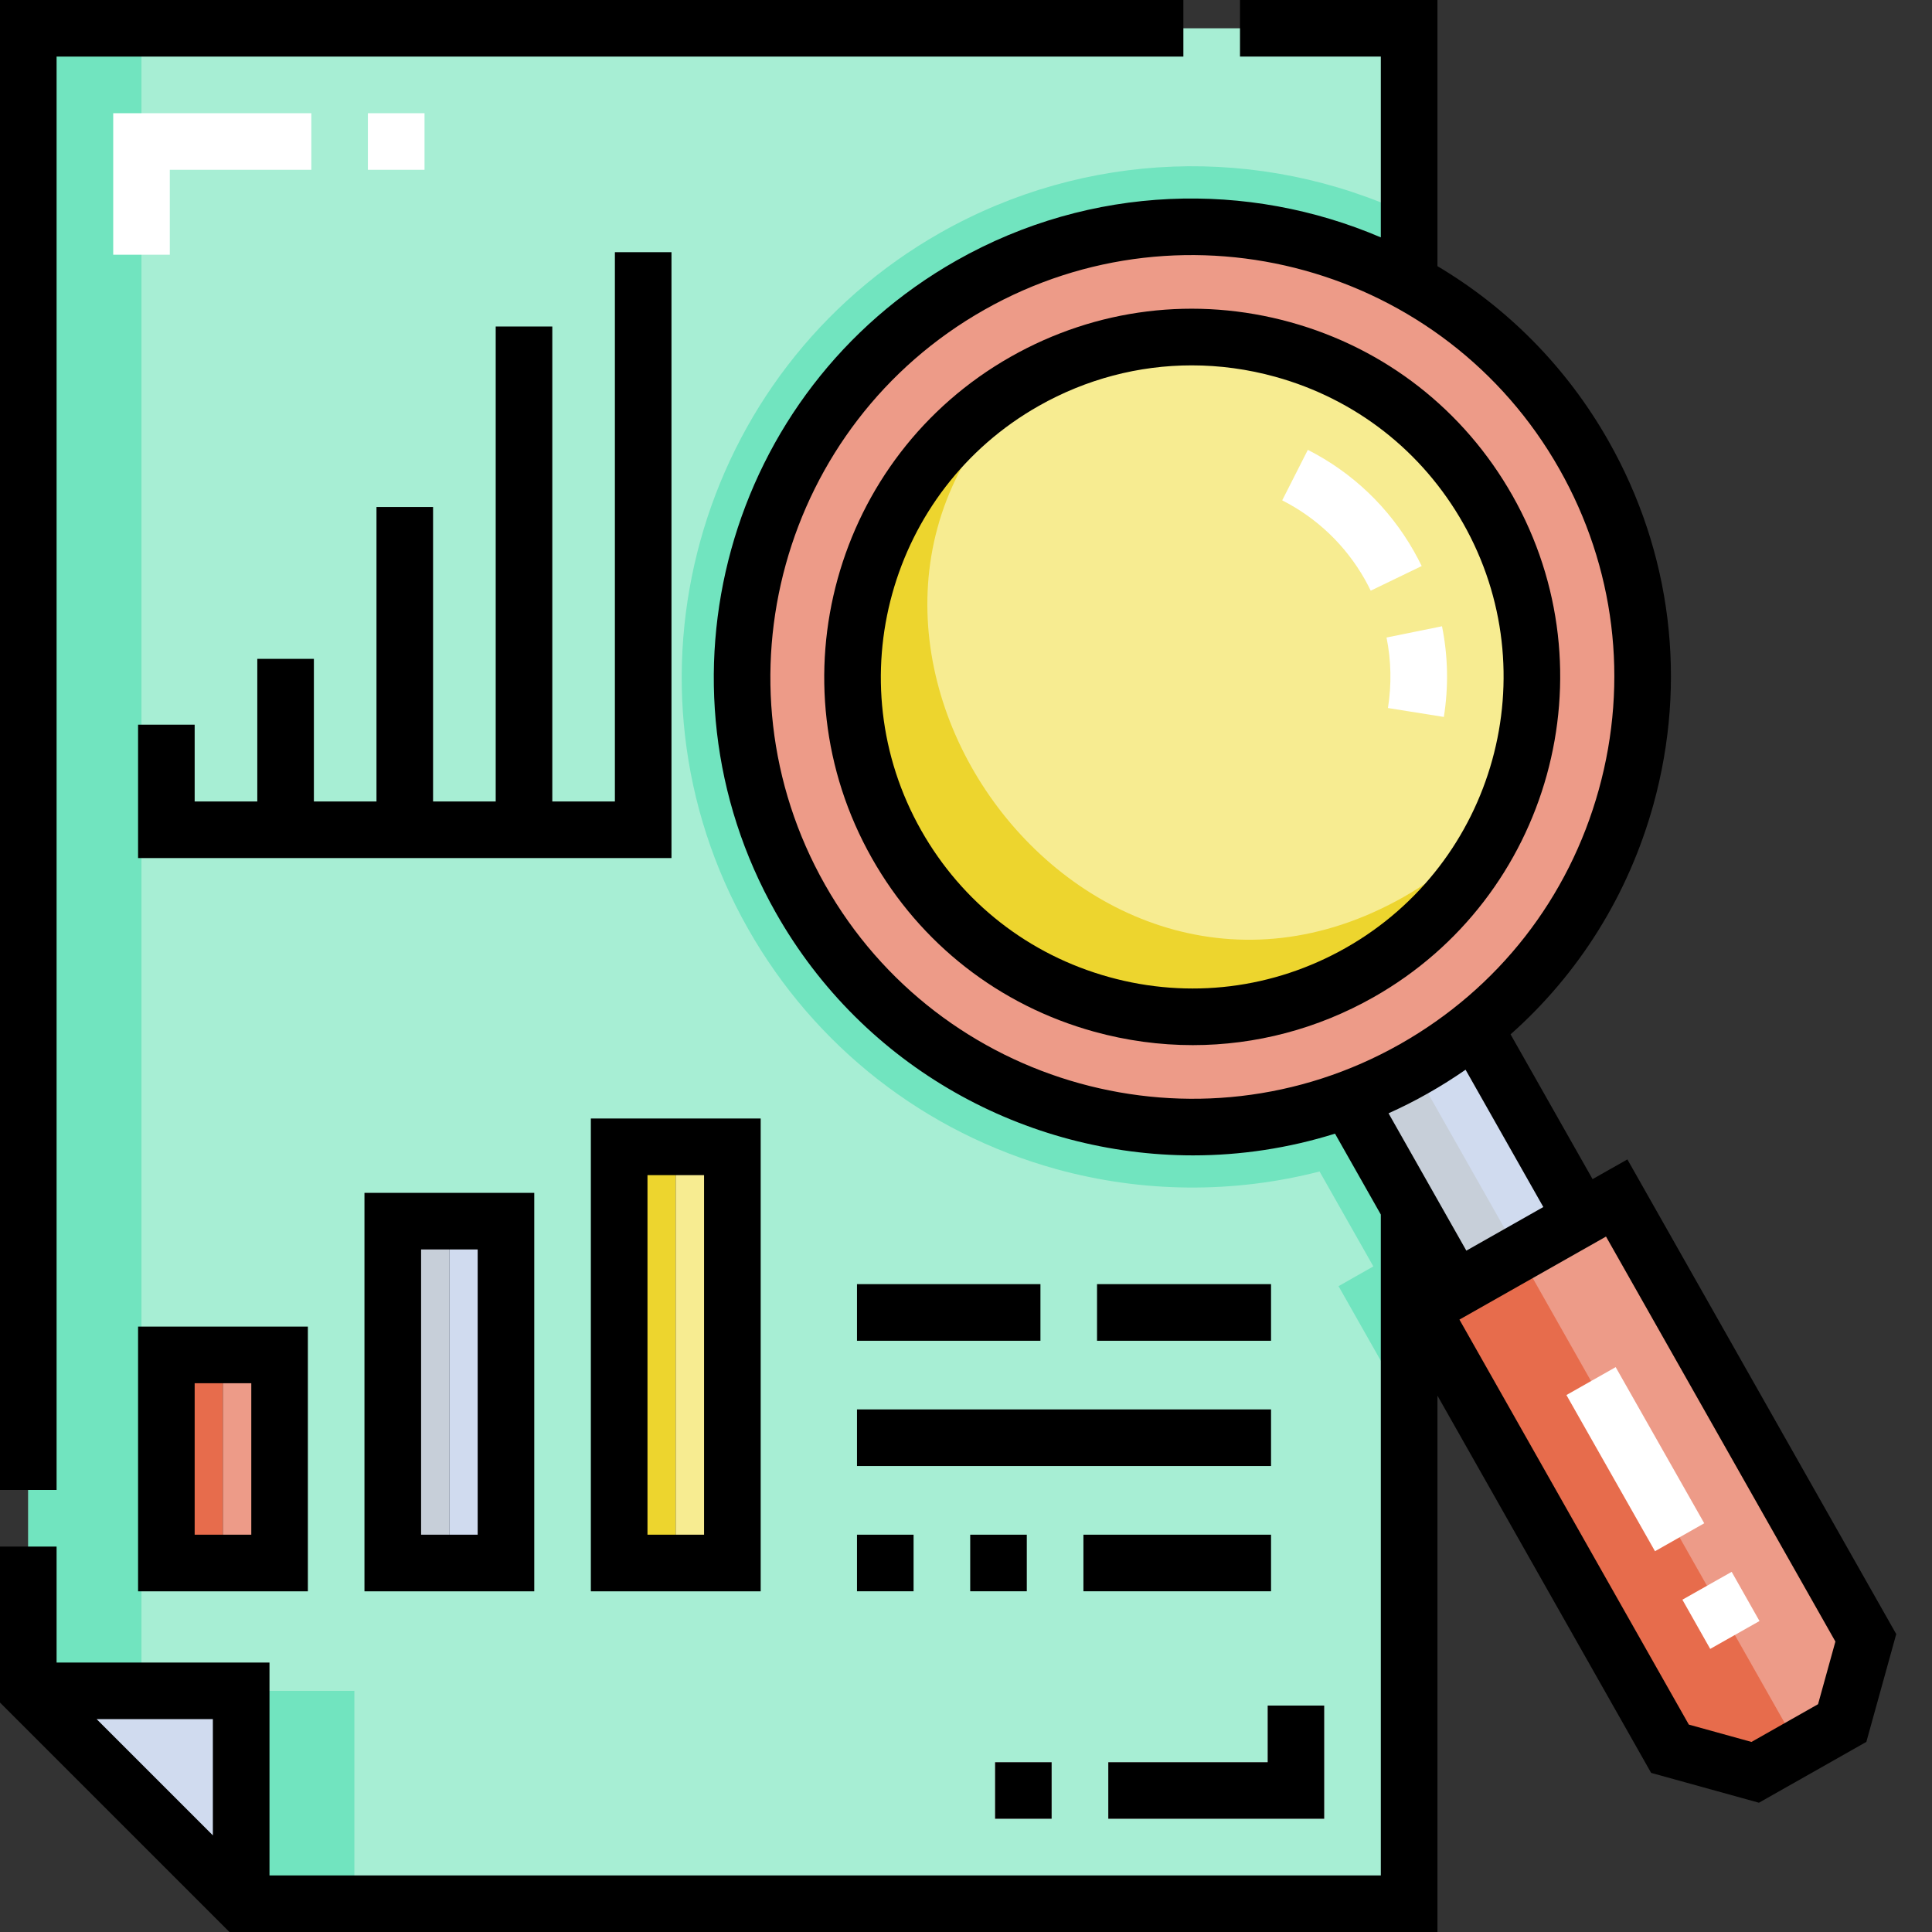 <svg width="45" height="45" viewBox="0 0 45 45" fill="none" xmlns="http://www.w3.org/2000/svg">
<rect x="0" y="0" width="45" height="45" fill="#333333" stroke="none"/>
<g clip-path="url(#clip0)">
<path fill-rule="evenodd" clip-rule="evenodd" d="M31.669 22.652C27.866 24.806 23.038 23.47 20.884 19.667C18.73 15.864 20.066 11.035 23.869 8.881C27.672 6.728 32.501 8.064 34.655 11.867C36.808 15.67 35.472 20.499 31.669 22.652ZM18.645 20.935C21.215 25.473 26.662 27.361 31.4 25.606C31.923 25.413 32.437 25.175 32.937 24.892C33.438 24.608 33.906 24.29 34.341 23.941C38.282 20.779 39.464 15.137 36.894 10.599C35.898 8.841 34.471 7.481 32.821 6.576C29.741 4.887 25.882 4.784 22.601 6.642C17.562 9.496 15.791 15.896 18.645 20.935Z" fill="#ED9B88"/>
<path fill-rule="evenodd" clip-rule="evenodd" d="M20.884 19.667C23.038 23.47 27.866 24.806 31.669 22.652C35.472 20.499 36.808 15.67 34.655 11.867C32.501 8.064 27.672 6.728 23.869 8.881C20.066 11.035 18.73 15.864 20.884 19.667Z" fill="#F7EC91"/>
<path fill-rule="evenodd" clip-rule="evenodd" d="M31.4 25.607L32.822 28.116L33.905 30.028L36.845 28.363L34.341 23.941C33.906 24.29 33.438 24.608 32.937 24.892C32.437 25.175 31.923 25.413 31.4 25.607Z" fill="#D0DBEF"/>
<path fill-rule="evenodd" clip-rule="evenodd" d="M33.094 30.487L38.897 40.732L40.882 41.281L41.895 40.707L42.909 40.133L43.459 38.148L37.656 27.903C36.135 28.765 34.615 29.626 33.094 30.487Z" fill="#ED9B88"/>
<path fill-rule="evenodd" clip-rule="evenodd" d="M32.694 20.892C25.046 25.225 17.463 14.365 24.215 8.696C19.41 11.113 18.41 17.743 22.288 21.471C26.269 25.3 33.081 23.839 35.123 18.689C34.491 19.591 33.652 20.35 32.694 20.892Z" fill="#EDD52E"/>
<path fill-rule="evenodd" clip-rule="evenodd" d="M33.905 30.028L34.888 29.471L35.375 29.195L32.937 24.892C32.437 25.175 31.923 25.413 31.4 25.607L32.822 28.116L33.905 30.028Z" fill="#C7CFD9"/>
<path fill-rule="evenodd" clip-rule="evenodd" d="M9.149 28.443H11.785V36.406H9.149V28.443ZM14.422 26.712H17.058V36.405H14.422V26.712ZM3.875 31.558H6.512V36.405H3.875V31.558ZM0.659 0.659V39.383H5.617V44.341H32.822V28.115L31.4 25.607C26.662 27.361 21.215 25.473 18.644 20.935C15.791 15.896 17.562 9.496 22.601 6.642C25.882 4.784 29.741 4.887 32.822 6.576V0.659C22.101 0.659 11.38 0.659 0.659 0.659Z" fill="#A7EED4"/>
<path fill-rule="evenodd" clip-rule="evenodd" d="M0.659 39.383L5.617 44.341V39.383H0.659Z" fill="#D0DBEF"/>
<path fill-rule="evenodd" clip-rule="evenodd" d="M3.875 31.559H5.193V36.406H3.875V31.559Z" fill="#E76C4C"/>
<path fill-rule="evenodd" clip-rule="evenodd" d="M9.149 28.443H10.467V36.405H9.149V28.443Z" fill="#C7CFD9"/>
<path fill-rule="evenodd" clip-rule="evenodd" d="M14.422 26.712H15.74V36.406H14.422V26.712Z" fill="#EDD52E"/>
<path fill-rule="evenodd" clip-rule="evenodd" d="M21.908 5.418C16.202 8.65 14.189 15.923 17.421 21.628C18.98 24.381 21.548 26.385 24.596 27.229C26.605 27.785 28.727 27.803 30.735 27.286L31.988 29.497L31.177 29.957L32.822 32.86V28.115L31.4 25.607C26.662 27.361 21.215 25.473 18.644 20.935C15.791 15.896 17.562 9.496 22.601 6.642C25.882 4.784 29.741 4.887 32.822 6.576V5C29.346 3.37 25.285 3.505 21.908 5.418Z" fill="#71E4BF"/>
<path fill-rule="evenodd" clip-rule="evenodd" d="M0.659 0.659H3.295V39.383H0.659V0.659Z" fill="#71E4BF"/>
<path fill-rule="evenodd" clip-rule="evenodd" d="M5.617 39.383H8.254V44.341H5.617V39.383Z" fill="#71E4BF"/>
<path fill-rule="evenodd" clip-rule="evenodd" d="M15.74 26.712H17.058V36.406H15.74V26.712Z" fill="#F7EC91"/>
<path fill-rule="evenodd" clip-rule="evenodd" d="M10.467 28.443H11.785V36.405H10.467V28.443Z" fill="#D0DBEF"/>
<path fill-rule="evenodd" clip-rule="evenodd" d="M5.193 31.559H6.512V36.406H5.193V31.559Z" fill="#ED9B88"/>
<path fill-rule="evenodd" clip-rule="evenodd" d="M35.375 29.196L33.905 30.028L33.094 30.487L38.897 40.732L40.882 41.281L41.895 40.707L35.375 29.196Z" fill="#E76C4C"/>
<path d="M30.844 42.363H25.814V41.045H29.526V39.726H30.844V42.363Z" fill="#FEFEFE"/>
<path d="M33.63 16.699L32.328 16.491C32.415 15.942 32.404 15.39 32.295 14.849L33.587 14.587C33.728 15.283 33.742 15.994 33.63 16.699ZM31.927 13.758C31.883 13.668 31.836 13.579 31.787 13.491C31.338 12.7 30.674 12.065 29.865 11.654L30.462 10.478C31.503 11.007 32.358 11.824 32.934 12.842C32.997 12.954 33.058 13.069 33.114 13.184L31.927 13.758Z" fill="white"/>
<path d="M23.177 41.045H24.495V42.363H23.177V41.045Z" fill="white"/>
<path d="M39.834 38.406L39.186 37.26L40.334 36.611L40.982 37.757L39.834 38.406ZM38.548 36.131L36.485 32.493L37.632 31.843L39.695 35.48L38.548 36.131Z" fill="white"/>
<path d="M3.955 5.933H2.637V2.637H7.251V3.955H3.955V5.933ZM9.888 3.955H8.569V2.637H9.888V3.955Z" fill="white"/>
<path d="M37.905 27.005L37.094 27.464L35.184 24.092C36.776 22.68 37.93 20.84 38.511 18.74C39.305 15.871 38.934 12.864 37.467 10.274C36.48 8.531 35.09 7.156 33.481 6.199V0H28.882V1.318H32.162V5.529C29.072 4.207 25.42 4.288 22.276 6.069C16.929 9.098 15.042 15.912 18.071 21.26C20.12 24.878 23.9 26.911 27.788 26.911C28.894 26.911 30.009 26.745 31.095 26.405L32.162 28.289V43.682H6.277V38.724H1.318V36.023H0V39.656L5.344 45H33.481V32.507L38.458 41.294L40.969 41.989L43.471 40.572L44.167 38.061L37.905 27.005ZM4.958 42.749L2.251 40.042H4.958V42.749ZM19.218 20.61C16.547 15.895 18.211 9.886 22.926 7.216C27.641 4.545 33.65 6.209 36.32 10.924C37.614 13.207 37.941 15.858 37.24 18.389C36.54 20.919 34.896 23.025 32.612 24.318C27.897 26.989 21.889 25.325 19.218 20.61ZM33.262 25.465C33.563 25.295 33.855 25.111 34.136 24.916L35.947 28.114L34.154 29.13L32.342 25.931C32.653 25.791 32.96 25.637 33.262 25.465ZM42.346 39.694L40.795 40.573L39.336 40.169L33.993 30.736L37.407 28.802L42.75 38.235L42.346 39.694Z" fill="black"/>
<path d="M35.228 11.542C34.1 9.55 32.263 8.116 30.056 7.505C27.849 6.894 25.537 7.179 23.544 8.308C19.431 10.637 17.98 15.879 20.31 19.992C21.438 21.984 23.275 23.418 25.482 24.029C26.242 24.239 27.014 24.343 27.782 24.343C29.244 24.343 30.688 23.966 31.994 23.226C36.107 20.896 37.558 15.655 35.228 11.542ZM31.344 22.079C29.658 23.034 27.701 23.275 25.834 22.758C23.966 22.241 22.412 21.028 21.457 19.342C19.486 15.862 20.714 11.426 24.194 9.455C25.299 8.829 26.521 8.51 27.758 8.51C28.408 8.51 29.061 8.598 29.704 8.776C31.572 9.293 33.126 10.506 34.081 12.192C36.052 15.672 34.825 20.108 31.344 22.079Z" fill="black"/>
<path d="M3.216 37.065H7.171V30.899H3.216V37.065ZM4.534 32.218H5.853V35.746H4.534V32.218Z" fill="black"/>
<path d="M12.444 37.065V27.784H8.489V37.065H12.444ZM9.808 29.102H11.126V35.746H9.808V29.102Z" fill="black"/>
<path d="M13.762 37.065H17.718V26.052H13.762V37.065ZM15.081 27.371H16.399V35.746H15.081V27.371Z" fill="black"/>
<path d="M1.318 1.318H27.563V0H0V34.704H1.318V1.318Z" fill="black"/>
<path d="M23.177 41.045H24.495V42.363H23.177V41.045Z" fill="black"/>
<path d="M30.844 39.726H29.526V41.045H25.814V42.363H30.844V39.726Z" fill="black"/>
<path d="M22.598 35.746H23.916V37.064H22.598V35.746Z" fill="black"/>
<path d="M19.961 35.746H21.279V37.064H19.961V35.746Z" fill="black"/>
<path d="M25.235 35.746H29.605V37.064H25.235V35.746Z" fill="black"/>
<path d="M19.961 32.828H29.605V34.147H19.961V32.828Z" fill="black"/>
<path d="M19.961 29.91H24.234V31.229H19.961V29.91Z" fill="black"/>
<path d="M25.552 29.91H29.605V31.229H25.552V29.91Z" fill="black"/>
<path d="M14.322 18.668H12.864V7.605H11.546V18.668H10.087V11.809H8.769V18.668H7.311V15.346H5.993V18.668H4.534V16.879H3.216V19.986H15.64V5.874H14.322V18.668Z" fill="black"/>
</g>
<defs>
<clipPath id="clip0">
<rect width="44.167" height="45" fill="white"/>
</clipPath>
</defs>
</svg>

